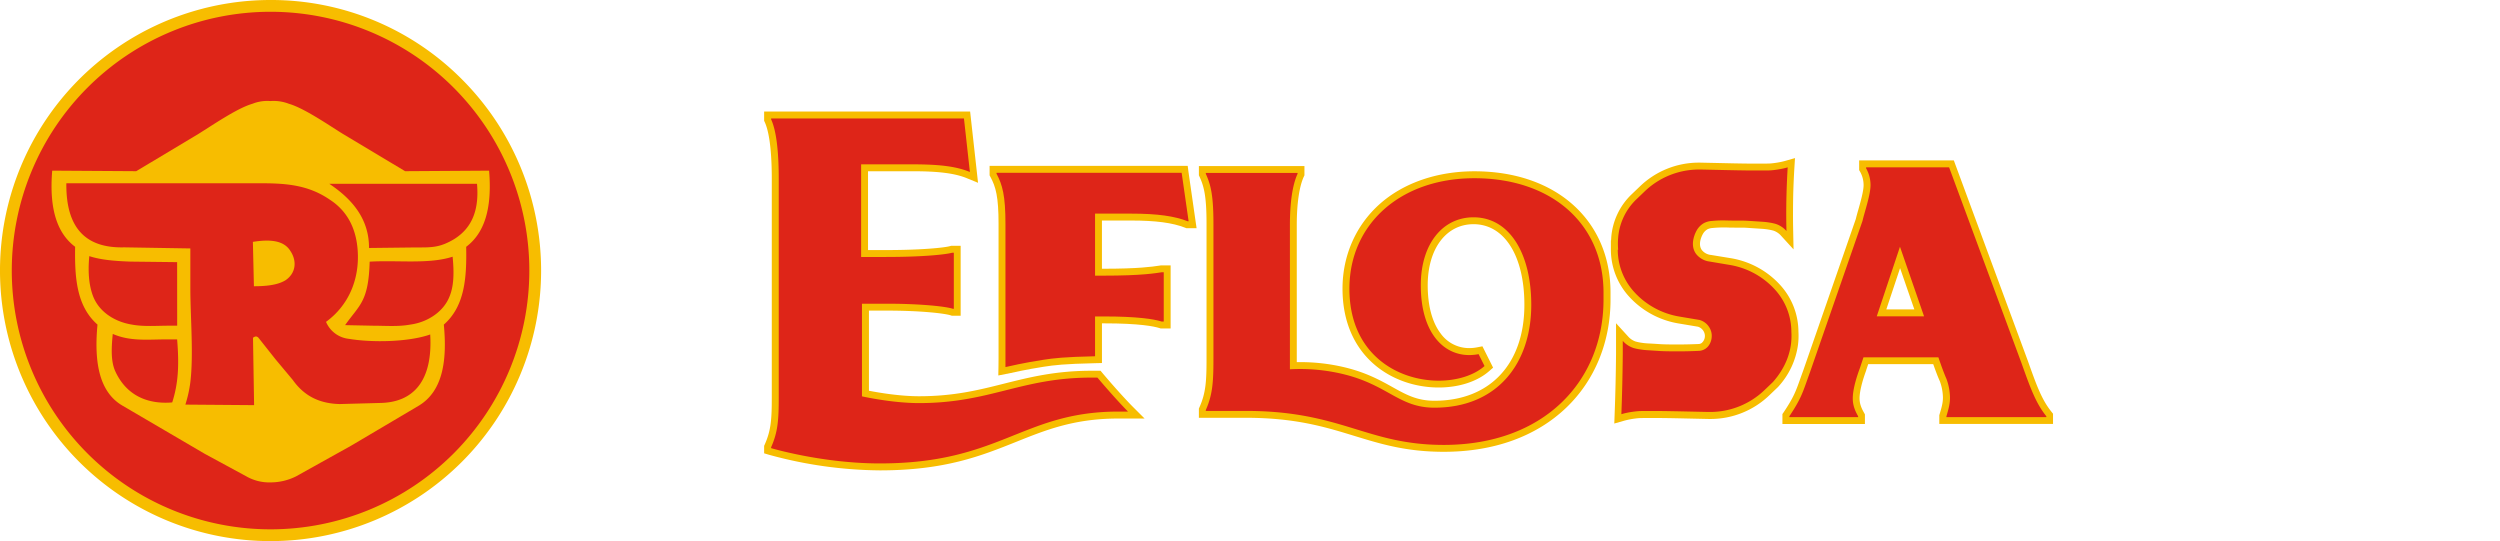 <svg xmlns="http://www.w3.org/2000/svg" viewBox="0 0 1507.1 326.2"><defs><style>.cls-1,.cls-3{fill:#de2518;}.cls-2,.cls-4{fill:#f7bd00;}.cls-3,.cls-4{fill-rule:evenodd;}.cls-5{fill:none;}</style></defs><g id="Capa_2" data-name="Capa 2"><g id="Capa_1-2" data-name="Capa 1"><path class="cls-1" d="M1171.26,253.54v-2.92l.09-.29c1.58-5.27,2.07-7.77,2.07-10.7a32.28,32.28,0,0,0-2-10.5c-1.64-3.7-3.53-9.07-4.41-11.62h-42.18l-1.67,5c-1.59,4.22-4.2,12-4.2,17.62,0,3.24.86,6.06,3,9.72l.28.48v3.17h-45.57V250.3l.35-.53c6.28-9.42,7.59-13.11,10.45-21.19.51-1.42,1.06-3,1.69-4.72l31.68-91.27c.34-1.48.88-3.39,1.5-5.58,1.46-5.12,3.26-11.49,3.26-15.36a18.52,18.52,0,0,0-2.39-9.15l-.29-.49v-3.2h53.54l44.06,119.13.18.52c5.23,14.63,8.38,23.46,14.55,31.17l.45.57v3.34ZM1157,188.62l-11.56-33.4-11.13,33.4Z"></path><path class="cls-2" d="M1175,100.89l43.55,117.77c5.38,15.06,8.61,24.2,15.06,32.27v.53h-60.23v-.53c1.62-5.38,2.16-8.07,2.16-11.3a33.91,33.91,0,0,0-2.16-11.29c-2.15-4.84-4.83-12.91-4.83-12.91h-45.18l-2.15,6.46c-1.61,4.3-4.3,12.37-4.3,18.28,0,3.76,1.08,7,3.23,10.76v.53H1078.7v-.53c7.53-11.3,8.07-14.52,12.37-26.35l31.73-91.42c1.07-4.84,4.83-15.6,4.83-21.51a20.62,20.62,0,0,0-2.68-10.22v-.54h50M1131.4,190.7h28.5l-14.52-41.95-14,41.95m46.45-94h-57.06v5.85l.59,1a16.61,16.61,0,0,1,2.09,8.08c0,3.58-1.84,10.06-3.18,14.79-.62,2.17-1.15,4.06-1.5,5.57l-31.64,91.17c-.63,1.74-1.18,3.29-1.69,4.71-2.89,8.15-4.08,11.52-10.22,20.73l-.7,1v6h49.73v-5.8l-.55-1c-1.9-3.33-2.68-5.84-2.68-8.69,0-3.85,1.47-10,4-16.82l0-.07,0-.08,1.2-3.61h39.21c1,2.82,2.55,7.15,4,10.32a29.93,29.93,0,0,1,1.84,9.72c0,2.73-.44,5-2,10.1l-.18.59v5.3h68.55v-6.15l-.91-1.14c-6-7.44-9.06-16.14-14.21-30.57l-.18-.5L1178.86,99.45l-1-2.72Zm-40.68,89.81,8.29-24.86,8.6,24.86Z"></path><path class="cls-1" d="M530.39,281.48c-34.74,0-65.86-9.21-66.18-9.31l-1.48-.44v-2.5l.18-.41c4-9,4.43-16.18,4.43-29.38V107.78c0-16.63-1.53-28.73-4.42-35l-.19-.42V69.32H583l4.18,37.62-3.25-1.34c-7.78-3.2-17.33-4.45-34-4.45H521.2v51.68H534c22.53,0,35.9-1.48,39.39-2.48l.28-.08H577v38h-2.93l-.32-.1c-4.37-1.46-20.08-3-38.79-3H521.71v52.08c4.74,1,19.09,3.7,32.25,3.7,21.32,0,36.82-3.89,51.82-7.66s30.72-7.71,52.18-7.71h4.55l.62.74c8.59,10.2,15.75,17.78,18.33,20.36l3.54,3.55H672.81c-26.16.24-43,7-60.87,14.15C591,272.79,569.27,281.48,530.39,281.48Z"></path><path class="cls-2" d="M581.11,71.4l3.58,32.28c-8.71-3.59-19.46-4.61-34.83-4.61H519.12v55.84H534c23.06,0,36.38-1.54,40-2.56h1v33.81h-.51c-4.61-1.54-20.49-3.07-39.45-3.07H519.63v55.84S537.56,243,554,243c43,0,61.47-15.37,104-15.37h3.58c8.2,9.73,15.37,17.42,18.44,20.49h-7.17c-56.86.51-70.19,31.25-142.42,31.25-34.84,0-65.58-9.22-65.58-9.22v-.51c4.1-9.22,4.61-16.39,4.61-30.23V107.78c0-16.91-1.53-29.2-4.61-35.86V71.4h116.3m3.72-4.16H460.65v5.59l.39.83c1.92,4.18,4.22,13.49,4.22,34.12V239.44c0,13.19-.4,19.88-4.25,28.54l-.36.81v4.49l3,.89a258.47,258.47,0,0,0,66.77,9.39c39.28,0,61.16-8.77,82.32-17.25,17.66-7.08,34.35-13.77,60.14-14H690l-7.1-7.1c-2.56-2.56-9.66-10.08-18.21-20.23l-1.24-1.48H658c-21.72,0-37.46,3.95-52.69,7.77-15.55,3.91-30.25,7.6-51.31,7.6-11.71,0-24.37-2.19-30.17-3.32v-48.3H535c20.16,0,34.67,1.7,38.13,2.86l.64.21h5.35V148.19h-5.77l-.56.16c-3.25.93-16.66,2.4-38.82,2.4H523.28V103.23h26.58c16.2,0,25.84,1.24,33.25,4.3l6.49,2.67-.77-7-3.59-32.28-.41-3.7Z"></path><path class="cls-1" d="M604,221.22c0-1.68,0-3.44,0-5.34V134.93c0-16.66-1.73-22.92-5.15-29.24l-.25-.46v-3.12H714.16l4.8,33.36h-3.4l-.37-.14c-7.84-3.09-18.15-4.47-33.44-4.47H662.22V164.1h2.72c21.73,0,30-1.26,34-1.87l1.23-.18h3.43v33.88H700l-.31-.1c-3.47-1.11-12.53-3-34.18-3h-3.32v23.92l-2,0c-19,.44-24.81,1.15-31.43,2.19-10.7,1.67-18.71,3.49-21.73,4.17l-3,.69Z"></path><path class="cls-2" d="M712.35,104.19l4.2,29.2H716c-7.81-3.07-18-4.61-34.21-4.61H660.14v37.4h4.8c24,0,31.81-1.54,35.41-2.05h1.2v29.72h-1.2c-4.8-1.54-15-3.08-34.81-3.08h-5.4v24c-18.79.43-24.73,1.12-31.7,2.21-11.31,1.77-19.52,3.67-22.31,4.31h0c0-1.7,0-3.48,0-5.39V134.93c0-16.91-1.8-23.57-5.4-30.23v-.51H712.35M716,100H596.57v5.73l.5.92c3.25,6,4.9,12,4.9,28.25v80.95c0,1.88,0,3.62-.05,5.3l-.1,5.2,5.1-1,.15,0,.43-.1c3-.68,11-2.48,21.58-4.15,6.54-1,12.24-1.73,31.16-2.16l4.06-.1V194.93h1.24c21.37,0,30.19,1.8,33.54,2.88l.62.2h6V160h-5.65l-.29,0-1.11.17c-3.94.6-12.15,1.84-33.72,1.84h-.64V132.94h17.45c15,0,25.09,1.34,32.68,4.32l.74.29h6.19l-.69-4.75-4.2-29.2L716,100Z"></path><path class="cls-1" d="M870.34,270.3c-22.36,0-37.41-4.62-53.35-9.51-17.61-5.4-35.82-11-66-11H724.82v-3l.18-.4c4-9,4.43-16.35,4.43-29.9V135c0-16.73-1.49-23-4.42-29.36l-.19-.41v-3h59.49v3l-.2.41c-2.89,6.27-4.42,16.59-4.42,29.87v84.92c1.36,0,2.71-.07,4-.07a113.31,113.31,0,0,1,25.8,3c13.1,3.08,21.52,7.76,29,11.89,8.51,4.72,15.23,8.46,26.22,8.46,34.74,0,56.32-23,56.32-59.91,0-30.79-12.86-50.69-32.75-50.69-17.76,0-29.69,15.64-29.69,38.91,0,12.73,2.83,23.21,8.18,30.28a23.12,23.12,0,0,0,19,9.69,27.57,27.57,0,0,0,5.22-.52l1.55-.3,5,10-1.2,1.06c-6.76,5.93-17.33,9.33-29,9.33-26.93,0-55.91-18-55.91-57.52,0-40.43,31.82-68.68,77.39-68.68,47.82,0,80,28.57,80,71.09v4.16c0,25-9.28,47.69-26.13,63.75-17.8,17-42.79,25.94-72.27,25.94Z"></path><path class="cls-2" d="M782.23,104.28v.51c-3.08,6.66-4.62,17.42-4.62,30.74v87.09c1.82-.09,3.87-.16,6.13-.16a110.42,110.42,0,0,1,25.32,2.91c27.68,6.5,34.17,20.4,55.65,20.4,37.91,0,58.4-26.64,58.4-62,0-31.25-13.32-52.77-34.83-52.77-18.45,0-31.77,15.88-31.77,41,0,28,13.19,42.05,29.22,42.05a29.42,29.42,0,0,0,5.62-.56l3.59,7.18c-6.46,5.66-16.63,8.81-27.63,8.81-24.81,0-53.83-16-53.83-55.44,0-38.93,30.74-66.6,75.31-66.6,46.62,0,77.87,27.51,77.87,69v4.16c0,49.18-35.86,87.61-96.32,87.61h0c-46.61,0-61.48-20.5-119.37-20.5H726.9v-.51c4.09-9.22,4.61-16.9,4.61-30.74V135c0-16.91-1.54-23.57-4.61-30.23v-.51h55.33m4.16-4.16H722.74v5.58l.38.83c2.8,6.08,4.23,12.15,4.23,28.49v81.45c0,13.25-.42,20.43-4.26,29.05l-.35.81v5.55H751c29.89,0,47.95,5.54,65.41,10.9,16.09,4.93,31.29,9.6,54,9.6,30,0,55.51-9.17,73.7-26.51,17.27-16.47,26.78-39.64,26.78-65.26v-4.16c0-43.76-33-73.17-82-73.17-22.52,0-42.81,7-57.14,19.75S809.32,154,809.32,174c0,41,30.06,59.6,58,59.6,12.17,0,23.24-3.59,30.37-9.85l2.41-2.12-1.43-2.87-3.59-7.17-1.41-2.82-3.11.6a25,25,0,0,1-4.82.48,21.12,21.12,0,0,1-17.3-8.87c-5.08-6.7-7.76-16.74-7.76-29,0-22,11.09-36.83,27.61-36.83,18.63,0,30.67,19.08,30.67,48.61,0,35.67-20.78,57.83-54.24,57.83-10.45,0-17-3.62-25.21-8.2-7.55-4.2-16.11-8.95-29.48-12.09a114.71,114.71,0,0,0-26.28-3h-2V135.53c0-12.79,1.51-23.09,4.23-29l.39-.83v-5.58Z"></path><path class="cls-3" d="M975.35,249.66c.46-12.19.74-24.44.84-36.39,0-2.59,0-5.16,0-7.72V200.2l3.61,3.94a12.63,12.63,0,0,0,5.39,3.67,27.78,27.78,0,0,0,3.79.83c1.23.2,2.47.34,3.79.43l8.2.54c1.38.09,4.83.18,9.41.18h2c4,0,8.07-.12,12.13-.31a5.83,5.83,0,0,0,2.4-.89,7.53,7.53,0,0,0,2.76-7.67,8.07,8.07,0,0,0-5.6-5.95l-12.07-2a49.59,49.59,0,0,1-28.61-15.73,40,40,0,0,1-10.22-26.64v-2.8l.1,0c0-1.56,0-3,.12-4.53a38.09,38.09,0,0,1,11.52-24.44l5-4.79a49.19,49.19,0,0,1,34.31-13.86h.86l7.8.17c7.25.16,17.17.38,22.44.41h1.61c.82,0,2.23,0,5.76,0h.42c2.67,0,3.48,0,4.85-.13,0,0,2.63-.23,5.51-.8,1.1-.22,2.07-.46,2.22-.5.63-.16,1.14-.3,1.47-.4l2.83-.81-.18,2.94c-.34,5.59-.58,11.28-.72,16.92-.18,7.08-.2,14.25,0,21.31l.11,5.52-3.73-4.07A12.69,12.69,0,0,0,1070,137a25.43,25.43,0,0,0-3.8-.83,36.11,36.11,0,0,0-3.78-.43l-8.2-.54c-1.75-.12-3-.16-4.17-.16h-1.47l-2.21,0c-.93,0-2.07,0-3.57,0h-.54c-1.09,0-2.26-.06-3.54-.06a63.16,63.16,0,0,0-6.55.32,9.7,9.7,0,0,0-4,1,9.42,9.42,0,0,0-3.48,3.49c0,.07-4.2,6.91-.63,12a10.16,10.16,0,0,0,6.81,3.83l12.25,2.05a49.66,49.66,0,0,1,28.61,15.74A40,40,0,0,1,1082,200a41.2,41.2,0,0,1-.23,7.45,44.8,44.8,0,0,1-11.4,24.24l-.11.11-5,4.79a49.15,49.15,0,0,1-34.3,13.86h-.87l-7.83-.17c-7.23-.16-17.14-.38-22.41-.41h-1.56l-5.8,0h-.43c-2.67,0-3.48,0-4.85.13,0,0-2.63.23-5.5.8-1.1.22-2.08.46-2.23.5-.63.16-1.14.3-1.47.4l-2.76.79Z"></path><path class="cls-2" d="M1077.69,100.89q-.51,8.25-.73,17c-.19,7.39-.19,14.53,0,21.4a14.73,14.73,0,0,0-6.29-4.24,27.64,27.64,0,0,0-4.1-.9c-1.63-.27-3-.39-4-.46l-8.19-.54c-2-.13-3.23-.16-4.3-.16s-2.1,0-3.69,0c-.92,0-2,0-3.52-.05-1.26,0-2.62-.07-4.14-.07a65.69,65.69,0,0,0-6.75.33,11.81,11.81,0,0,0-4.77,1.29,11.48,11.48,0,0,0-4.26,4.22c-.2.33-4.89,8.14-.56,14.27a12.27,12.27,0,0,0,8.22,4.69l12.2,2.05a47.31,47.31,0,0,1,27.4,15.07,37.92,37.92,0,0,1,9.7,25.25,39.74,39.74,0,0,1-.21,7.14c-1.37,11.11-7.27,19-10.89,23.1l-5,4.79a47.35,47.35,0,0,1-32.87,13.28h-.82c-5.27-.09-22.58-.53-30.27-.58h-.58c-1,0-1.36,0-6.8,0-3,0-3.91,0-5.44.14,0,0-2.71.23-5.74.83-1.19.24-2.25.5-2.33.52l-1.53.42q.68-18,.84-36.46c0-2.58,0-5.16,0-7.73a14.77,14.77,0,0,0,6.28,4.24,27.74,27.74,0,0,0,4.11.9c1.62.27,3,.39,4,.46l8.19.53c1.33.09,4.72.19,9.54.19h2c3.28,0,7.45-.09,12.31-.32a8,8,0,0,0,3.35-1.22c3.08-2,4.42-6.22,3.65-9.84a10.17,10.17,0,0,0-7.16-7.55l-12.2-2.05a47.31,47.31,0,0,1-27.4-15.07,38,38,0,0,1-9.69-25.25l.23.07a46.7,46.7,0,0,1,0-7.21,36,36,0,0,1,10.89-23.1l5-4.79a47.31,47.31,0,0,1,32.86-13.28h.83c5.26.09,22.57.53,30.26.58h.61c1,0,1.38,0,6.78,0,3,0,3.91,0,5.44-.14,0,0,2.7-.23,5.73-.83,1.2-.24,2.25-.5,2.34-.52l1.53-.42m4.51-5.61-5.66,1.61c-.32.1-.8.23-1.4.38-.25.07-1.15.28-2.13.48a53.1,53.1,0,0,1-5.28.77c-1.28.11-2.07.11-4.68.12h-.42c-3.55,0-5,0-5.78,0h-1.56c-5.26,0-15.18-.25-22.42-.41l-7.8-.17h-.9a51.18,51.18,0,0,0-35.75,14.45l-5,4.78a40.18,40.18,0,0,0-12.15,25.78c0,.63-.08,1.25-.11,1.88l-.12,0v5.62a42.05,42.05,0,0,0,10.76,28,51.71,51.71,0,0,0,29.81,16.4l11.92,2a6,6,0,0,1,4.05,4.35,5.55,5.55,0,0,1-1.87,5.52,3.86,3.86,0,0,1-1.46.55c-4,.18-8,.28-11.94.3h-1.94c-5.18,0-8.26-.11-9.27-.18l-4.26-.28L993,207c-1.25-.08-2.42-.21-3.59-.4a26.62,26.62,0,0,1-3.48-.75,10.67,10.67,0,0,1-4.51-3.1l-7.21-7.89,0,10.69c0,2.56,0,5.13,0,7.71-.1,11.94-.38,24.16-.84,36.33l-.21,5.73,5.51-1.57c.32-.09.81-.23,1.41-.38.32-.08,1.18-.29,2.12-.48,2.75-.55,5.26-.77,5.28-.77,1.29-.11,2.07-.11,4.68-.12h.43c3.56,0,5,0,5.78,0h1.56c5.25,0,15.15.25,22.38.41l7.83.17h.9a51.19,51.19,0,0,0,35.76-14.45l5-4.78.11-.11.1-.12a46.74,46.74,0,0,0,11.91-25.37,42.88,42.88,0,0,0,.25-7.77,42.07,42.07,0,0,0-10.76-27.9,51.68,51.68,0,0,0-29.81-16.4l-12.2-2h-.11a8.06,8.06,0,0,1-5.4-3c-2.75-3.9.67-9.62.7-9.68a7.42,7.42,0,0,1,2.71-2.76,7.91,7.91,0,0,1,3.2-.8,61.84,61.84,0,0,1,6.33-.31c1.25,0,2.4,0,3.51.06h.52c1.34,0,2.53.05,3.63.05l2.24,0H1050c.84,0,1.92,0,4,.16l5.19.34,3,.2c1.23.08,2.41.21,3.59.4a27,27,0,0,1,3.48.75,10.83,10.83,0,0,1,4.51,3.1l7.45,8.14-.22-11c-.15-7-.13-14.17,0-21.22.14-5.61.38-11.28.72-16.84l.36-5.87Z"></path><circle class="cls-1" cx="163.1" cy="163.1" r="159.55"></circle><path class="cls-2" d="M163.1,7.1a156,156,0,1,1-156,156,156,156,0,0,1,156-156m0-7.1A163.1,163.1,0,0,0,47.77,278.43,163.1,163.1,0,0,0,278.43,47.77,162.06,162.06,0,0,0,163.1,0Z"></path><path class="cls-4" d="M206.73,80.74l37.49,22.46,50.63-.33c2,23.78-3.28,38-13.81,45.91.33,18.17-.65,35.67-13.48,46.9,2,21.14-.33,40-15.12,48.89l-40.77,24.11-33.21,18.5A34.44,34.44,0,0,1,163,290.81a27.8,27.8,0,0,1-14.47-3.63l-25-13.54L73.89,244.57C59.1,236,56.8,216.82,58.77,195.68,46,184.45,45,167,45.29,148.78c-10.52-7.93-15.78-22.13-13.81-45.91l50.64.33L119.6,80.74c8.55-5.29,23.34-15.52,32.55-18.17A24.22,24.22,0,0,1,163,60.92a25.65,25.65,0,0,1,11.18,1.65C183.39,65.22,198.18,75.45,206.73,80.74Zm16.12,77c16.76-1,35.84,1.65,50-3,1,9.91.66,17.5-1.64,23.45-3.62,9.91-13.81,16.18-24,17.5-7.24,1.33-14.8.66-22.36.66L208.05,196C216.6,183.79,222.19,182.14,222.85,157.7ZM106.78,204.6H100.2c-10.85,0-21.7,1.32-32.22-3.3-1,9.91-1,17.17,1.64,22.79,7.89,16.85,23,19.49,34.2,18.5C107.43,231.36,108.09,220.46,106.78,204.6Zm0-46.57L78.5,157.7c-9.21-.33-17.76-1-24.66-3.3-1,10.24,0,17.83,2,23.45,3.62,10.24,13.48,16.18,23.67,17.83,7.24,1.33,14.8.66,22.36.66h4.94ZM40,110.47H156.1c15.45,0,29.26.66,42.74,9.91,10.2,6.6,15.79,16.84,16.77,30.38,1.32,18.17-5.92,33.69-19.07,43.27a16.9,16.9,0,0,0,13.81,10.24c13.81,2.31,35.84,2,49-2.64,1.65,28.08-10.19,41-30.25,41.29l-24.33.66c-12.82-.33-21.7-5.29-28.28-14.54L166,216.49l-10.19-12.88c-1.32-1.32-2.3-.66-3.29,0l.66,40.63-41.43-.33a75.85,75.85,0,0,0,3-13.54c2-16.52,0-39.31,0-56.82V149.77l-39.79-.66C50.55,149.77,39.7,136.23,40,110.47Zm112.45,35.34c10.19-1.65,18.74-1,22.69,5.61,3.94,6,3.29,13.22-3,17.51-4.28,2.64-10.52,3.63-19.07,3.63Zm46-35h89.11c1.32,15.19-2.63,26.42-13.81,33.36-8.88,5.28-13.81,5-23.34,5l-27.95.33C222.52,131.94,212.32,120.05,198.51,110.8Z"></path><rect class="cls-5" x="7.1" y="113.1" width="1500" height="100"></rect></g></g></svg>